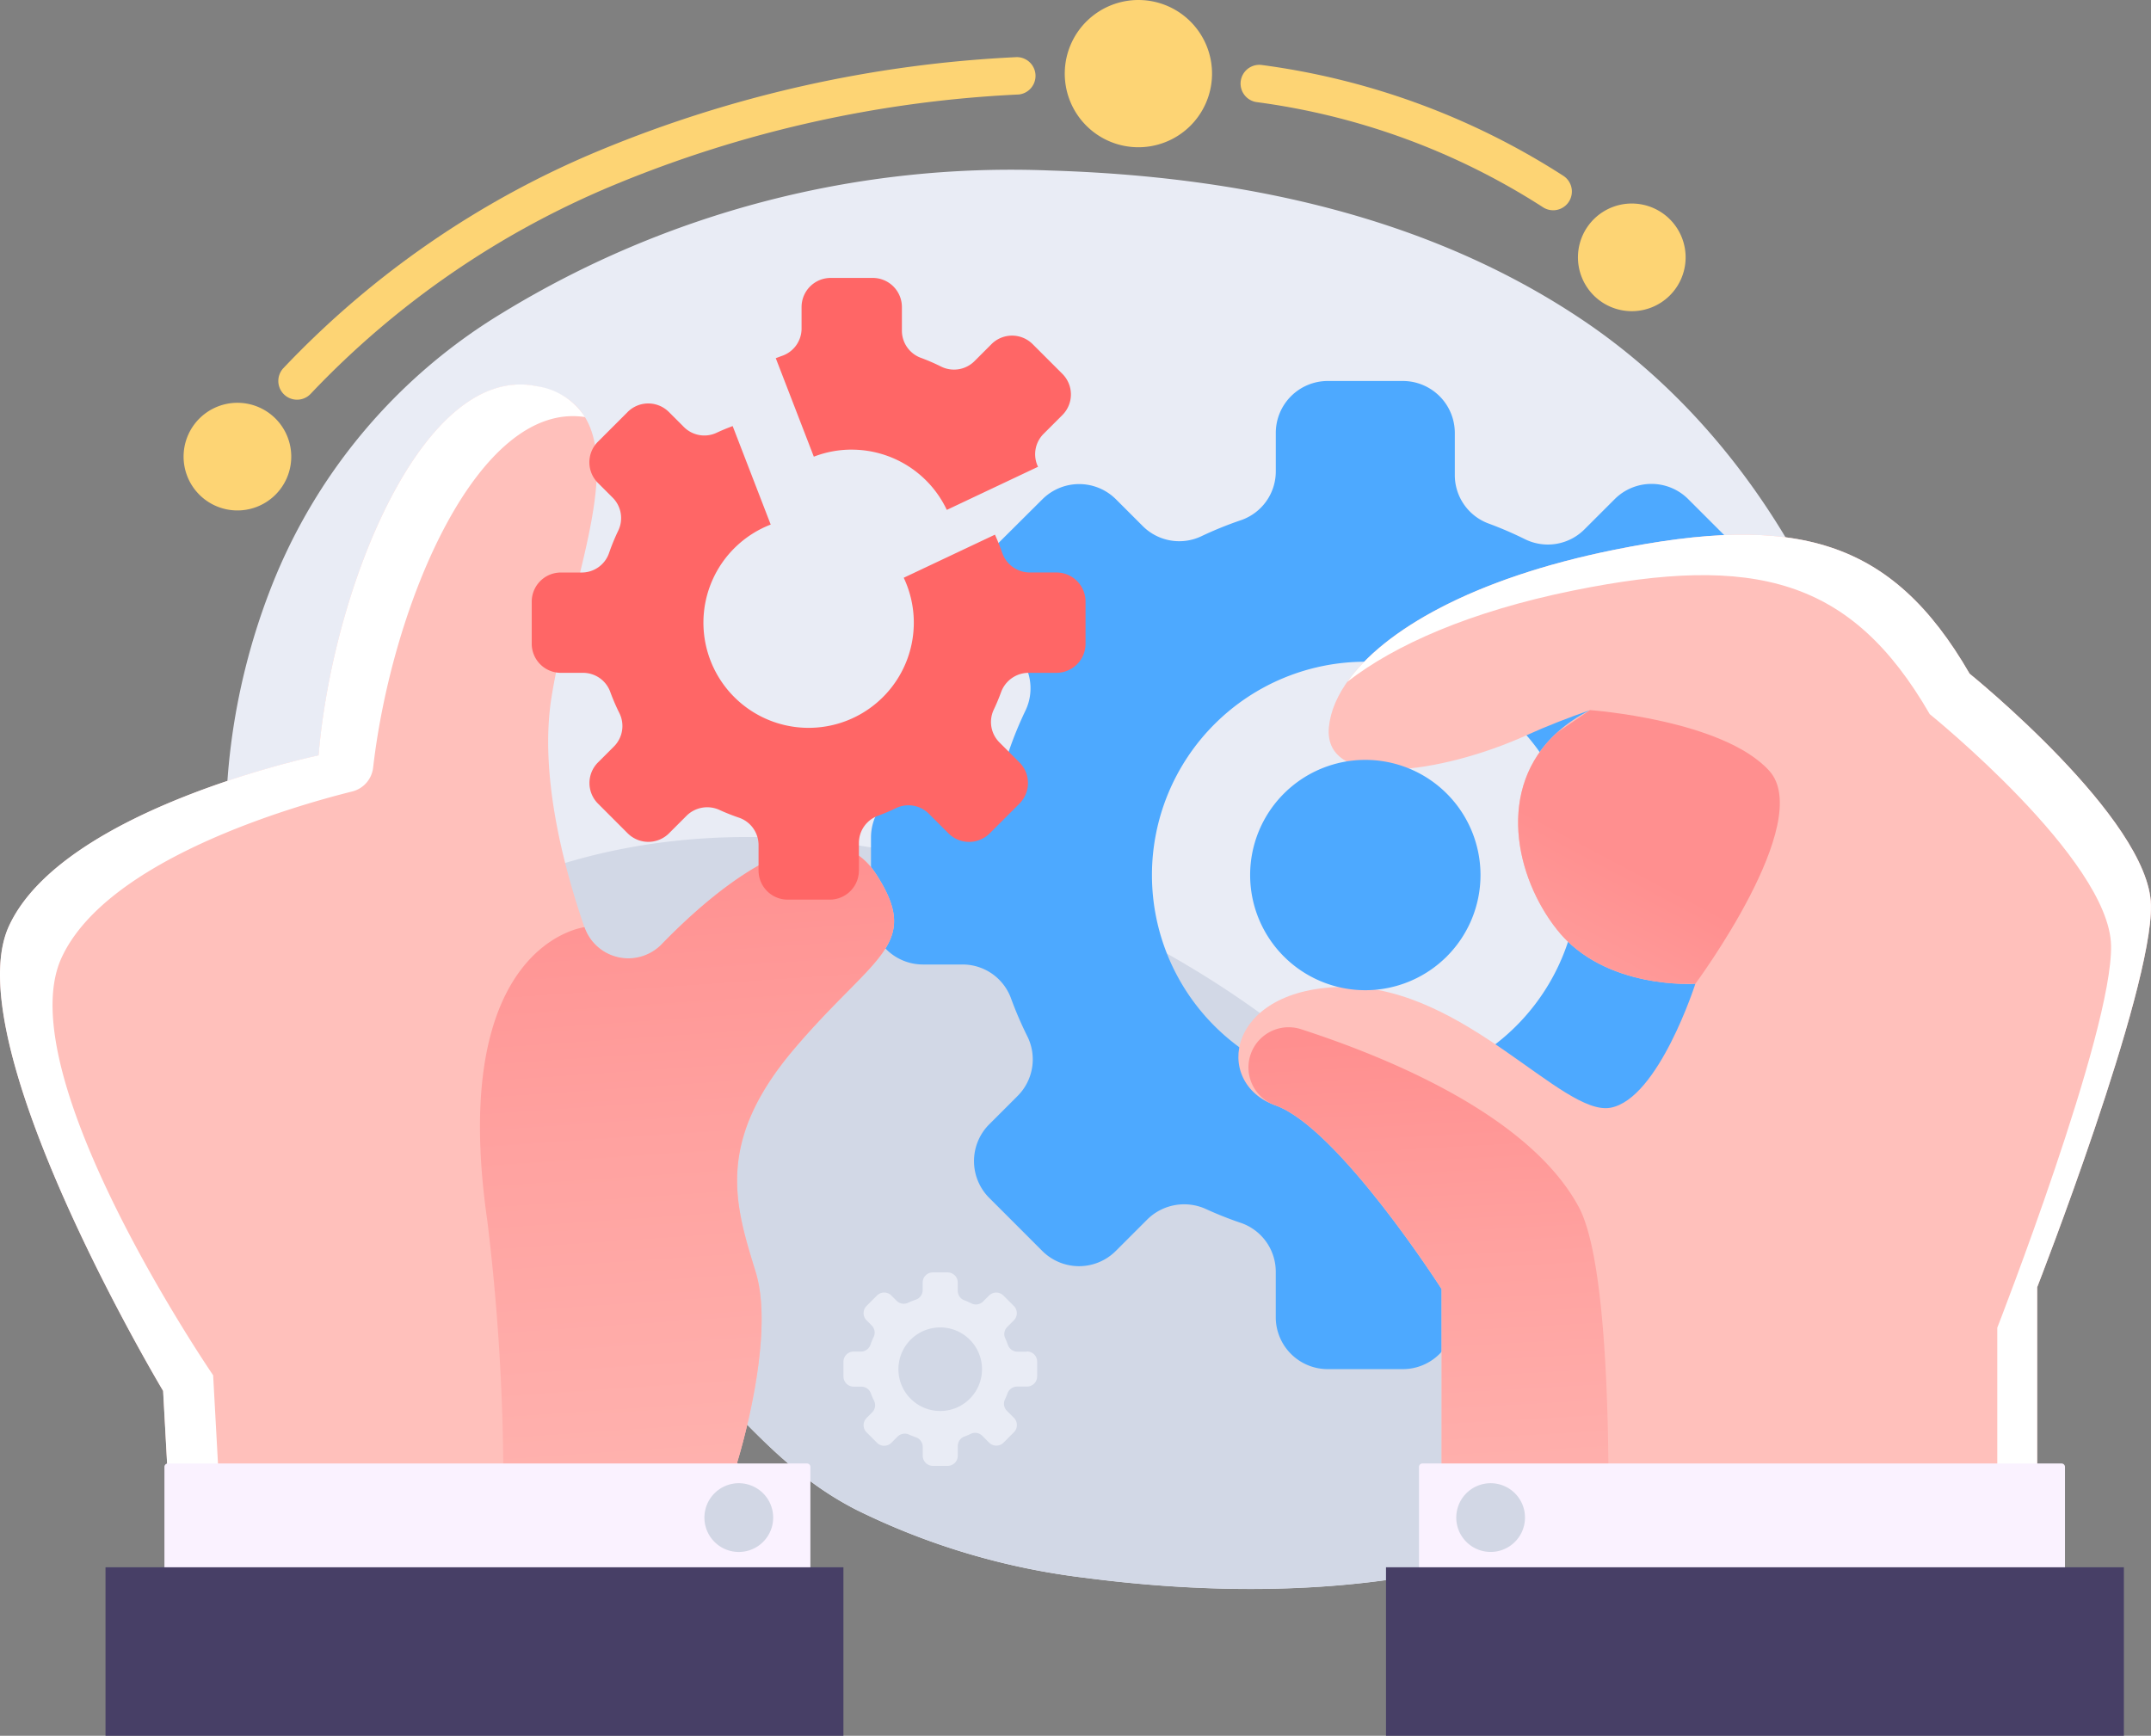 <svg id="グループ_3151" data-name="グループ 3151" xmlns="http://www.w3.org/2000/svg" xmlns:xlink="http://www.w3.org/1999/xlink" width="136.329" height="110.031" viewBox="0 0 136.329 110.031">
  <rect x="0" y="0" width="136.329" height="110.031" fill="#808080" stroke="none"/>
  <defs>
    <linearGradient id="linear-gradient" x1="-0.709" y1="2.349" x2="0.4" y2="0.554" gradientUnits="objectBoundingBox">
      <stop offset="0" stop-color="#ffc0bb"/>
      <stop offset="0.277" stop-color="#ffb8b4"/>
      <stop offset="0.709" stop-color="#ffa2a0"/>
      <stop offset="1" stop-color="#ff8f8f"/>
    </linearGradient>
    <linearGradient id="linear-gradient-2" x1="0.536" y1="1.418" x2="0.484" y2="0.01" xlink:href="#linear-gradient"/>
    <linearGradient id="linear-gradient-3" x1="0.549" y1="1.406" x2="0.491" y2="0.02" xlink:href="#linear-gradient"/>
  </defs>
  <path id="パス_16574" data-name="パス 16574" d="M3057.751,429.326a55.439,55.439,0,0,0-2.265-16.583c-3.026-10.36-9.141-19.972-18.186-26.063-9.967-6.706-21.938-9.132-33.807-9.492a61.786,61.786,0,0,0-34.7,9.043,35.363,35.363,0,0,0-14.755,17.7c-4.718,12.337-3.736,27.548,5.913,37.4a30.337,30.337,0,0,0,10,6.743c3.943,1.639,7.87,1.992,11.04,5.173,3.333,3.345,5.982,6.667,10.277,8.854a44.673,44.673,0,0,0,14.483,4.3c11.392,1.488,24.582.979,34.681-4.989C3052.33,454.373,3057.492,442.136,3057.751,429.326Z" transform="translate(-2936.975 -366.381)" fill="#e9ecf5"/>
  <path id="パス_16575" data-name="パス 16575" d="M2959.863,440.113a30.325,30.325,0,0,0,10,6.743c3.943,1.639,7.871,1.992,11.041,5.173,3.333,3.345,5.981,6.667,10.277,8.854a44.693,44.693,0,0,0,14.483,4.3c10.153,1.326,21.732,1.063,31.281-3.235-.118-1.213-.293-2.418-.524-3.609a44.015,44.015,0,0,0-10.81-21.092c-17.285-18.865-50.26-28.01-69.423-6.88-.6.657-1.17,1.328-1.729,2.011a28.934,28.934,0,0,0,5.41,7.736Z" transform="translate(-2936.881 -365.168)" fill="#d2d8e6"/>
  <path id="パス_16576" data-name="パス 16576" d="M3050.367,415.792h-2.986a3.315,3.315,0,0,1-3.146-2.206q-.374-1.081-.845-2.111a3.258,3.258,0,0,1,.632-3.672l2.144-2.143a3.3,3.3,0,0,0,0-4.66l-3.365-3.364a3.294,3.294,0,0,0-4.658,0l-1.914,1.913a3.278,3.278,0,0,1-3.778.626,23.759,23.759,0,0,0-2.324-1,3.271,3.271,0,0,1-2.119-3.076v-2.657a3.294,3.294,0,0,0-3.294-3.294h-4.758a3.294,3.294,0,0,0-3.294,3.294v2.42a3.271,3.271,0,0,1-2.2,3.107,23.222,23.222,0,0,0-2.536,1.029,3.27,3.27,0,0,1-3.706-.663l-1.691-1.69a3.3,3.3,0,0,0-4.658,0L2998.5,401a3.294,3.294,0,0,0,0,4.66l1.647,1.647a3.267,3.267,0,0,1,.655,3.722,23.575,23.575,0,0,0-1.055,2.574,3.269,3.269,0,0,1-3.1,2.187H2994.3a3.294,3.294,0,0,0-3.294,3.294v4.758a3.294,3.294,0,0,0,3.294,3.294h2.494a3.266,3.266,0,0,1,3.079,2.127,23.567,23.567,0,0,0,1.048,2.438,3.278,3.278,0,0,1-.629,3.774l-1.794,1.794a3.3,3.3,0,0,0,0,4.66l3.365,3.366a3.294,3.294,0,0,0,4.658,0l2-2a3.325,3.325,0,0,1,3.739-.646,23.006,23.006,0,0,0,2.151.854,3.273,3.273,0,0,1,2.249,3.089v2.9a3.294,3.294,0,0,0,3.294,3.294h4.758a3.294,3.294,0,0,0,3.294-3.294v-3.136a3.271,3.271,0,0,1,2.162-3.056q1.047-.388,2.048-.87a3.263,3.263,0,0,1,3.717.658l2.206,2.206a3.294,3.294,0,0,0,4.658,0l3.365-3.365a3.294,3.294,0,0,0,0-4.66l-2.249-2.248a3.266,3.266,0,0,1-.666-3.7q.472-.992.852-2.032a3.318,3.318,0,0,1,3.127-2.152h3.132a3.294,3.294,0,0,0,3.294-3.294v-4.758a3.294,3.294,0,0,0-3.288-3.3Zm-28.03,19.2a13.524,13.524,0,1,1,13.524-13.524,13.523,13.523,0,0,1-13.524,13.524Z" transform="translate(-2935.803 -365.997)" fill="#4da9ff"/>
  <path id="パス_16577" data-name="パス 16577" d="M3000.933,450.059h-.584a.648.648,0,0,1-.618-.432c-.05-.14-.1-.278-.166-.412a.64.64,0,0,1,.124-.721l.42-.42a.644.644,0,0,0,0-.912l-.659-.659a.646.646,0,0,0-.913,0l-.374.374a.644.644,0,0,1-.741.123,4.3,4.3,0,0,0-.455-.2.642.642,0,0,1-.412-.6v-.521a.645.645,0,0,0-.646-.645h-.933a.645.645,0,0,0-.645.645v.475a.641.641,0,0,1-.432.608,4.65,4.65,0,0,0-.5.2.64.64,0,0,1-.721-.13l-.33-.331a.645.645,0,0,0-.913,0l-.659.659a.645.645,0,0,0,0,.912l.322.323a.641.641,0,0,1,.129.729,4.47,4.47,0,0,0-.206.5.637.637,0,0,1-.607.428h-.458a.645.645,0,0,0-.645.646v.933a.646.646,0,0,0,.646.646h.488a.639.639,0,0,1,.6.417,4.755,4.755,0,0,0,.206.477.642.642,0,0,1-.123.74l-.351.351a.644.644,0,0,0,0,.912l.659.66a.645.645,0,0,0,.913,0l.39-.391a.653.653,0,0,1,.732-.127c.138.063.278.118.422.168a.641.641,0,0,1,.441.6v.568a.646.646,0,0,0,.645.646h.933a.646.646,0,0,0,.646-.645v-.618a.642.642,0,0,1,.425-.6,3.592,3.592,0,0,0,.4-.17.642.642,0,0,1,.729.129l.431.432a.645.645,0,0,0,.913,0l.659-.66a.645.645,0,0,0,0-.912l-.441-.441a.638.638,0,0,1-.13-.721q.093-.194.167-.4a.649.649,0,0,1,.613-.421h.618a.645.645,0,0,0,.645-.646v-.933a.644.644,0,0,0-.66-.646Zm-5.491,3.761a2.649,2.649,0,1,1,2.65-2.649,2.649,2.649,0,0,1-2.65,2.649Z" transform="translate(-2935.853 -364.377)" fill="#e9ecf5"/>
  <path id="パス_16578" data-name="パス 16578" d="M3059.967,408.422c-4.957-8.586-11.068-10.171-22.574-7.841-11.6,2.349-17.659,7.207-18.034,11.233s7.144,2.957,12.552.5c1.271-.577,2.643-1.107,4-1.581-6.315,3.217-5.126,10.106-2.084,13.928s8.76,3.415,8.76,3.415-2.337,7.3-5.379,7.861-9.245-7.66-16.794-7.66-8.451,6.085-4.449,7.507S3026.5,447.43,3026.5,447.43v18.9h37.75V447.316s7.318-18.76,7.212-24.225S3059.967,408.422,3059.967,408.422Z" transform="translate(-2935.135 -365.718)" fill="#ffc0bb"/>
  <path id="パス_16579" data-name="パス 16579" d="M3059.769,408.422c-4.957-8.586-11.068-10.171-22.574-7.841-8.923,1.808-14.564,5.1-16.865,8.357,2.986-2.331,7.778-4.462,14.339-5.791,11.506-2.331,17.616-.744,22.574,7.84,0,0,11.387,9.2,11.493,14.67s-7.212,24.226-7.212,24.226v16.442h2.528V447.316s7.318-18.76,7.211-24.225S3059.769,408.422,3059.769,408.422Z" transform="translate(-2934.938 -365.718)" fill="#fff" style="mix-blend-mode: soft-light;isolation: isolate"/>
  <path id="パス_16580" data-name="パス 16580" d="M2985.554,466.6l-1.441-7.927s2.458-7.839,1.168-12.045-2.613-8.192,2.435-14.14,8.116-6.555,5.208-11.066c-2.471-3.834-7.845-1.493-13.614,4.442a2.94,2.94,0,0,1-4.881-1.089c-1.359-3.935-2.864-9.74-2.089-14.592,1.312-8.207,6.248-18.2-.932-19.7s-12.925,12.649-13.828,23.394c0,0-16.21,3.388-19.625,10.823s9.772,29.461,9.772,29.461l.68,12.44Z" transform="translate(-2937.385 -365.99)" fill="#ffc0bb"/>
  <path id="パス_16581" data-name="パス 16581" d="M2950.894,453.169s-13.021-19.03-9.608-26.464c2.849-6.2,14.6-9.59,18.421-10.542a1.765,1.765,0,0,0,1.327-1.519c1.207-10.416,6.655-23.252,13.431-22.215a4.392,4.392,0,0,0-3.054-1.956c-7.18-1.5-12.927,12.657-13.836,23.4,0,0-16.21,3.388-19.625,10.823s9.772,29.461,9.772,29.461l.682,12.44h3.226Z" transform="translate(-2937.385 -365.991)" fill="#fff" style="mix-blend-mode: soft-light;isolation: isolate"/>
  <path id="パス_16582" data-name="パス 16582" d="M3033.317,411.832c-3.89,3.53-2.649,9.181,0,12.51,2.245,2.822,5.946,3.338,7.733,3.415h1.03s7.611-10.263,4.68-13.5-11.356-3.845-11.356-3.845Z" transform="translate(-2934.627 -365.399)" fill="url(#linear-gradient)"/>
  <path id="パス_16583" data-name="パス 16583" d="M3036.97,465.43s.716-19.437-1.794-24.1c-3.089-5.734-11.868-9.406-17.6-11.266a2.547,2.547,0,0,0-1.7,4.8l.076.028c4,1.424,10.538,11.646,10.538,11.646v18.9Z" transform="translate(-2935.117 -364.823)" fill="url(#linear-gradient-2)"/>
  <path id="パス_16584" data-name="パス 16584" d="M3024.961,456.8h40.507a.216.216,0,0,1,.216.216v12.441h-40.941v-12.44a.216.216,0,0,1,.218-.217Z" transform="translate(-2934.807 -364.03)" fill="#faf2ff"/>
  <rect id="長方形_2406" data-name="長方形 2406" width="46.766" height="10.681" transform="translate(87.844 99.35)" fill="#473f66"/>
  <path id="パス_16585" data-name="パス 16585" d="M3031.005,461.434a2.178,2.178,0,1,1-.549-3.031,2.178,2.178,0,0,1,.549,3.031Z" transform="translate(-2934.74 -363.994)" fill="#d2d7e5"/>
  <path id="パス_16586" data-name="パス 16586" d="M3028.947,420.778a7.3,7.3,0,1,1-7.3-7.3,7.3,7.3,0,0,1,7.3,7.3Z" transform="translate(-2935.114 -365.309)" fill="#4da9ff"/>
  <path id="パス_16587" data-name="パス 16587" d="M2978.44,425.017a2.941,2.941,0,0,1-4.881-1.089s-8.712,1-6.156,18.641a137.613,137.613,0,0,1,.859,23.193h16.42l-1.441-7.927s2.458-7.839,1.168-12.045-2.613-8.192,2.435-14.14,8.116-6.555,5.208-11.066C2989.583,416.744,2984.209,419.082,2978.44,425.017Z" transform="translate(-2936.513 -365.154)" fill="url(#linear-gradient-3)"/>
  <path id="パス_16588" data-name="パス 16588" d="M0,0H40.941V12.441a.216.216,0,0,1-.216.216H.217A.216.216,0,0,1,0,12.441V0Z" transform="translate(51.362 105.427) rotate(180)" fill="#faf2ff"/>
  <rect id="長方形_2407" data-name="長方形 2407" width="46.767" height="10.681" transform="translate(6.688 99.35)" fill="#473f66"/>
  <path id="パス_16589" data-name="パス 16589" d="M2981.138,461.434a2.179,2.179,0,1,0,.55-3.031A2.179,2.179,0,0,0,2981.138,461.434Z" transform="translate(-2936.105 -363.994)" fill="#d2d7e5"/>
  <path id="パス_16590" data-name="パス 16590" d="M3003.377,402.246h-1.672a1.853,1.853,0,0,1-1.763-1.235q-.206-.594-.464-1.163l-5.781,2.731a6.667,6.667,0,1,1-8.431-3.371l-2.411-6.243c-.347.13-.69.269-1.022.426a1.831,1.831,0,0,1-2.075-.373l-.948-.947a1.847,1.847,0,0,0-2.61,0l-1.885,1.886a1.844,1.844,0,0,0,0,2.611l.927.927a1.833,1.833,0,0,1,.367,2.087,13.057,13.057,0,0,0-.593,1.441,1.83,1.83,0,0,1-1.738,1.225h-1.313a1.846,1.846,0,0,0-1.845,1.847v2.666a1.845,1.845,0,0,0,1.845,1.846h1.4a1.832,1.832,0,0,1,1.726,1.192,12.917,12.917,0,0,0,.587,1.366,1.837,1.837,0,0,1-.352,2.115l-1.006,1.006a1.845,1.845,0,0,0,0,2.611l1.885,1.886a1.854,1.854,0,0,0,2.612,0l1.118-1.119a1.861,1.861,0,0,1,2.095-.361c.392.179.794.338,1.206.479a1.835,1.835,0,0,1,1.26,1.73v1.625a1.846,1.846,0,0,0,1.846,1.846h2.667a1.847,1.847,0,0,0,1.847-1.846v-1.758a1.832,1.832,0,0,1,1.213-1.713q.587-.216,1.147-.488a1.83,1.83,0,0,1,2.083.37l1.235,1.235a1.847,1.847,0,0,0,2.611,0l1.886-1.886a1.847,1.847,0,0,0,0-2.611l-1.26-1.26a1.828,1.828,0,0,1-.373-2.074q.264-.556.476-1.139a1.861,1.861,0,0,1,1.75-1.207h1.75a1.845,1.845,0,0,0,1.846-1.846v-2.666A1.845,1.845,0,0,0,3003.377,402.246Z" transform="translate(-2936.419 -365.956)" fill="#f66"/>
  <path id="パス_16591" data-name="パス 16591" d="M2989.955,394.687a6.668,6.668,0,0,1,6.029,3.819l5.78-2.732-.008-.021a1.826,1.826,0,0,1,.353-2.059l1.2-1.2a1.846,1.846,0,0,0,0-2.611L3001.425,388a1.845,1.845,0,0,0-2.611,0l-1.071,1.072a1.839,1.839,0,0,1-2.118.351,12.8,12.8,0,0,0-1.3-.562,1.834,1.834,0,0,1-1.187-1.724v-1.49a1.845,1.845,0,0,0-1.846-1.845h-2.667a1.845,1.845,0,0,0-1.846,1.845V387a1.833,1.833,0,0,1-1.235,1.741c-.135.046-.266.1-.4.148l2.412,6.244a6.622,6.622,0,0,1,2.4-.447Z" transform="translate(-2935.976 -366.184)" fill="#f66"/>
  <path id="パス_16592" data-name="パス 16592" d="M3012.268,371.448a4.667,4.667,0,1,1-4.573-4.758,4.666,4.666,0,0,1,4.573,4.758Z" transform="translate(-2935.451 -366.689)" fill="#fdd474"/>
  <path id="パス_16593" data-name="パス 16593" d="M2955.511,394.97a3.412,3.412,0,1,1-3.343-3.479,3.412,3.412,0,0,1,3.343,3.479Z" transform="translate(-2937.052 -365.957)" fill="#fdd474"/>
  <path id="パス_16594" data-name="パス 16594" d="M3041.352,382.7a3.412,3.412,0,1,1-3.344-3.479A3.412,3.412,0,0,1,3041.352,382.7Z" transform="translate(-2934.519 -366.319)" fill="#fdd474"/>
  <path id="パス_16595" data-name="パス 16595" d="M3033.569,379.9a1.177,1.177,0,0,1-.658-.2,44.224,44.224,0,0,0-18.162-6.659,1.188,1.188,0,0,1,.347-2.35,46.611,46.611,0,0,1,19.132,7.034,1.188,1.188,0,0,1-.66,2.176Z" transform="translate(-2935.132 -366.572)" fill="#fdd474"/>
  <path id="パス_16596" data-name="パス 16596" d="M2955.705,391.922a1.188,1.188,0,0,1-.871-1.994,58.416,58.416,0,0,1,20.066-13.812,78.572,78.572,0,0,1,26.424-5.91,1.188,1.188,0,0,1,.135,2.368,76.176,76.176,0,0,0-25.627,5.723,56.047,56.047,0,0,0-19.251,13.239,1.186,1.186,0,0,1-.877.386Z" transform="translate(-2936.879 -366.585)" fill="#fdd474"/>
</svg>
